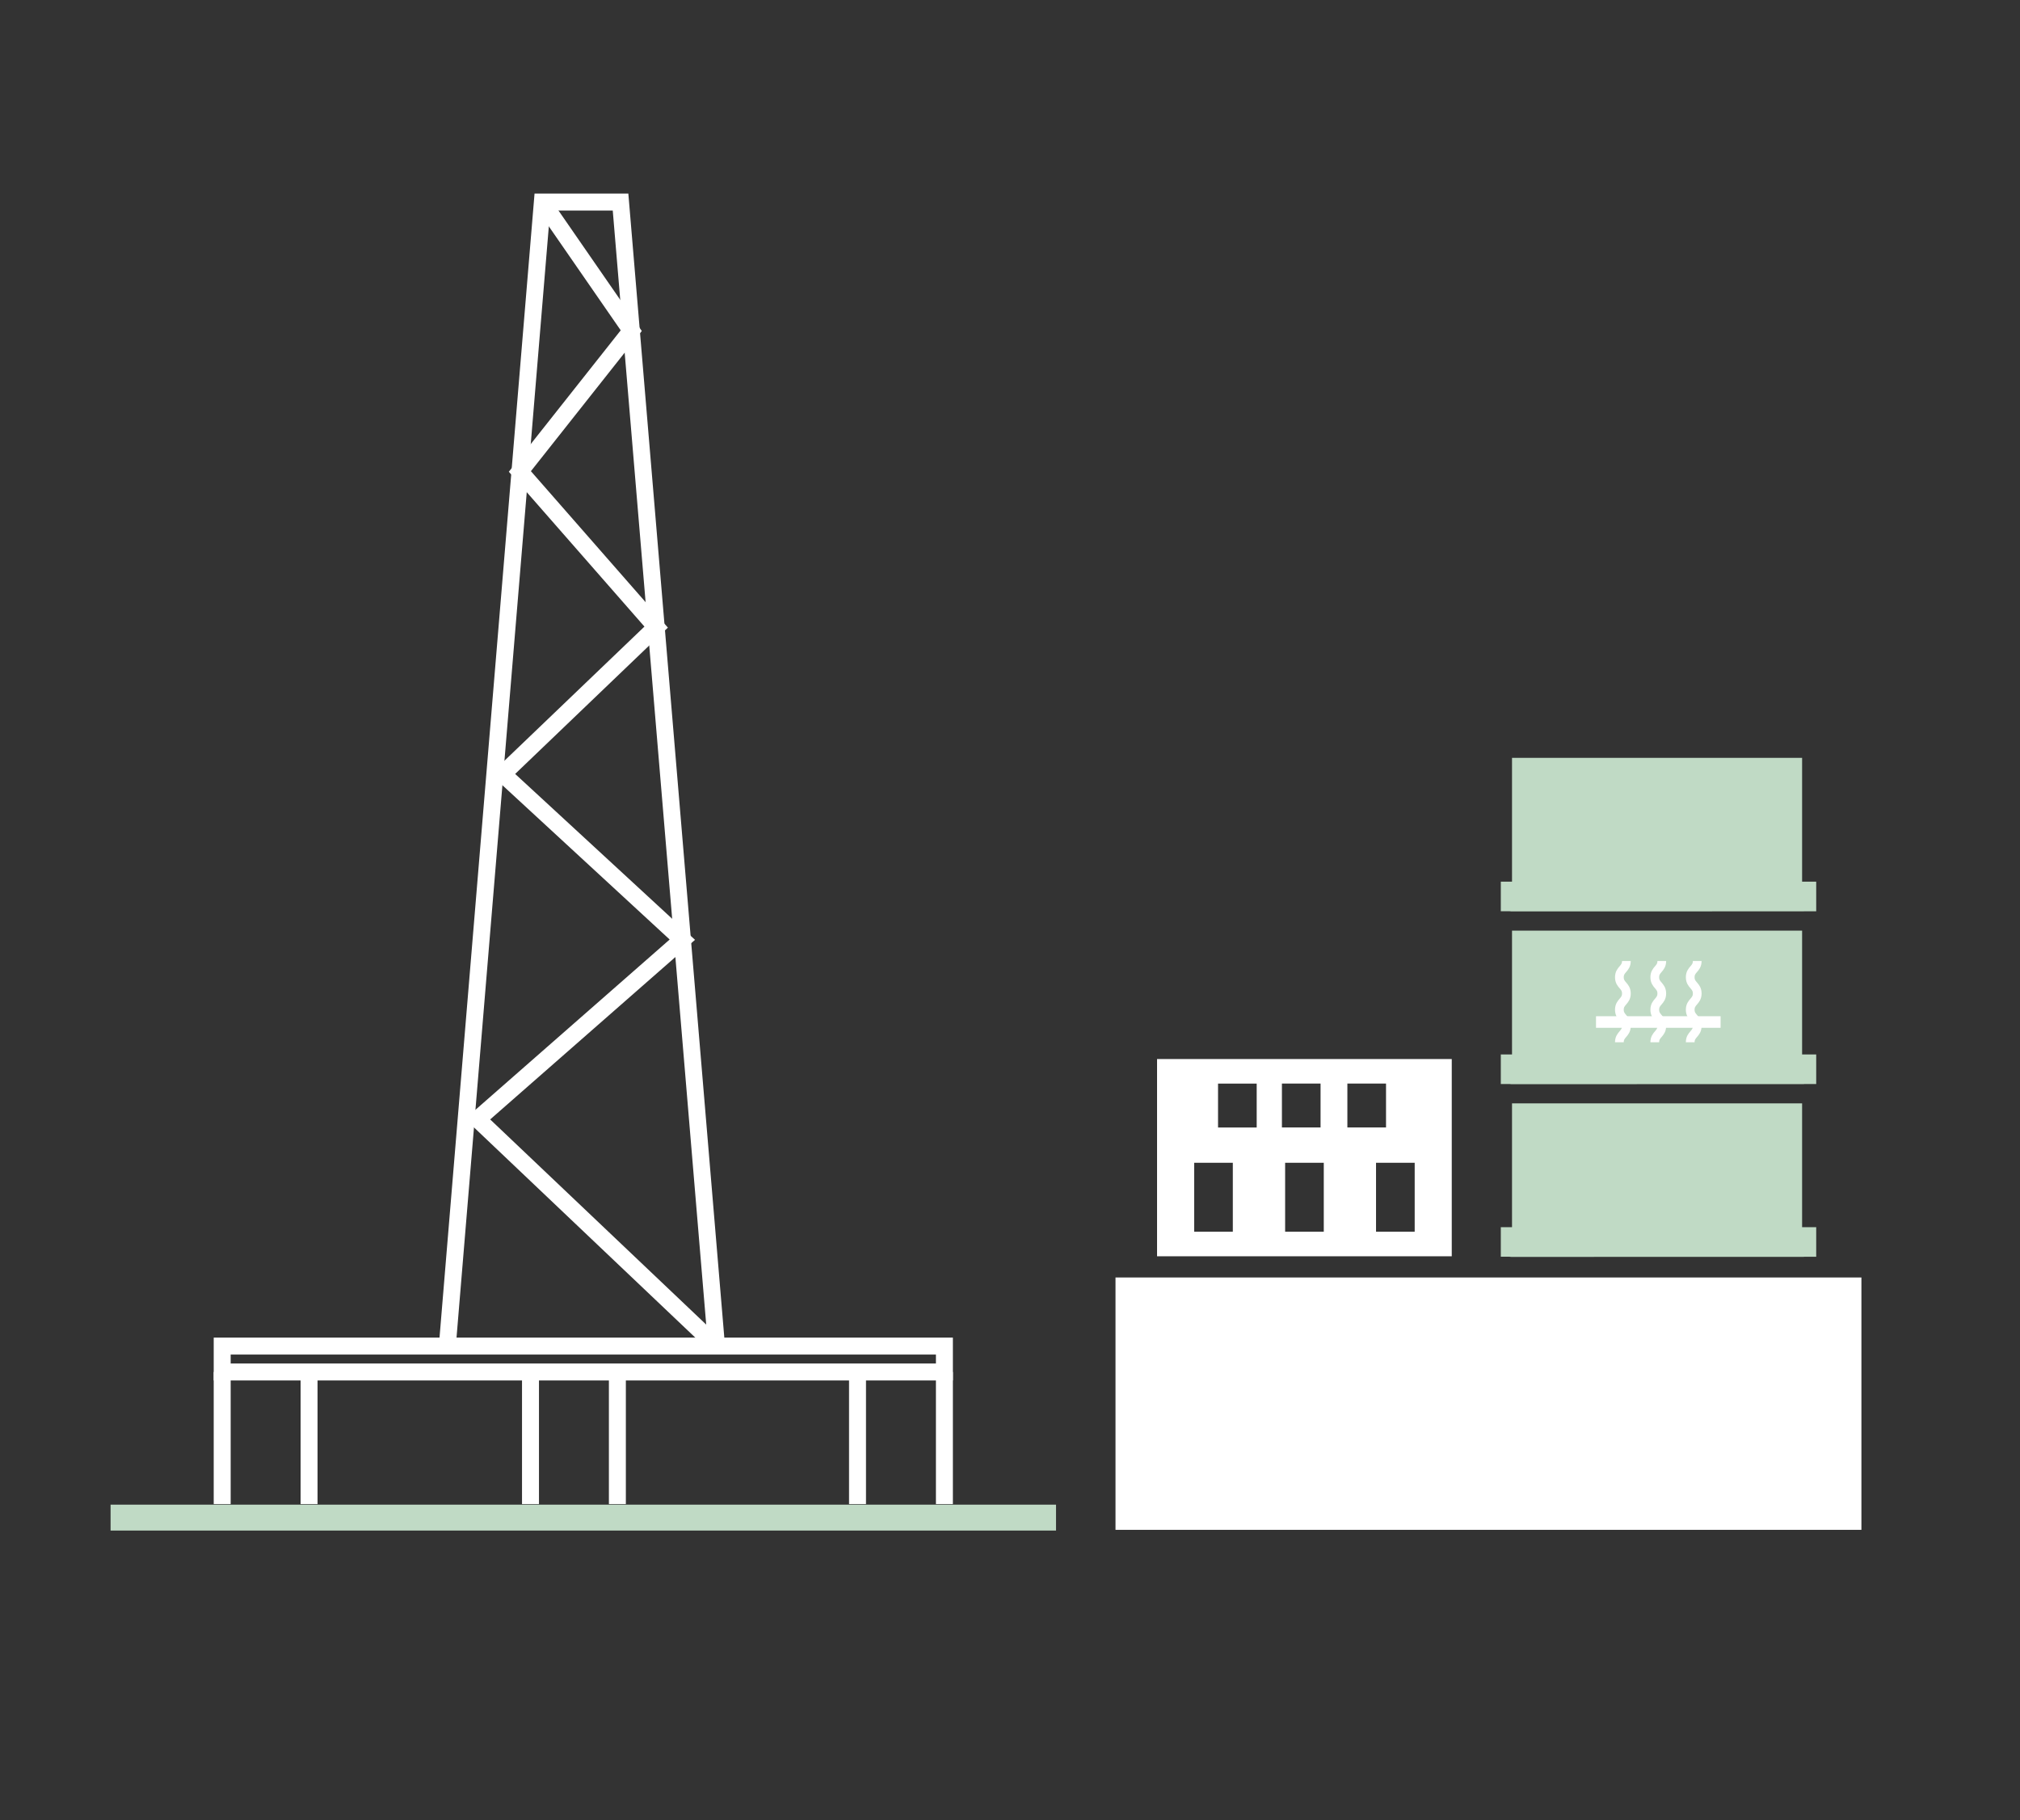 <?xml version="1.0" encoding="UTF-8"?>
<svg id="Layer_2" xmlns="http://www.w3.org/2000/svg" viewBox="0 0 446.84 402.53">
  <rect x="0" y="0" width="446.84" height="402.53" fill="#333333" stroke="none"/>
  <defs>
    <style>
      .cls-1, .cls-2, .cls-3 {
        fill: none;
      }

      .cls-2 {
        stroke-width: 3.75px;
      }

      .cls-2, .cls-3 {
        stroke: #fff;
        stroke-miterlimit: 10;
      }

      .cls-4 {
        fill: #fff;
      }

      .cls-3 {
        stroke-width: 1.93px;
      }

      .cls-5 {
        fill: #c0dac5;
      }
    </style>
  </defs>
  <g id="Layer_1-2" data-name="Layer_1">
    <g>
      <path class="cls-5" d="M233.6,332.77H24.46v5.73h209.14v-5.73Z"/>
      <g>
        <path class="cls-2" d="M158.5,297.7l-21.23-253.01h-17.3l-21.02,253.01"/>
        <path class="cls-2" d="M158.5,297.7l-52.85-50.18,45.29-39.7-39.72-36.63,33.93-32.5-30.15-34.42,24.64-31.14-19.68-28.45"/>
        <path class="cls-2" d="M208.91,297.7H49.15v5.73h159.76v-5.73Z"/>
        <path class="cls-2" d="M136.57,332.65v-29.22"/>
        <path class="cls-2" d="M117.35,332.65v-29.22"/>
        <path class="cls-2" d="M208.91,332.65v-29.22"/>
        <path class="cls-2" d="M189.69,332.65v-29.22"/>
        <path class="cls-2" d="M68.37,332.65v-29.22"/>
        <path class="cls-2" d="M49.15,332.65v-29.22"/>
      </g>
      <rect class="cls-4" x="246.76" y="282.53" width="165" height="55.81"/>
      <path class="cls-4" d="M255.95,234.22v43.62h65.19v-43.62h-65.19ZM272.71,272.41h-8.55v-15.25h8.55v15.25ZM277.99,249.36h-8.55v-9.71h8.55v9.71ZM283.57,239.64h8.55v9.71h-8.55v-9.71ZM292.83,272.41h-8.55v-15.25h8.55v15.25ZM298.05,239.64h8.55v9.71h-8.55v-9.71ZM312.94,272.41h-8.55v-15.25h8.55v15.25Z"/>
      <path class="cls-5" d="M401.76,271.4h-3.12v-27.38h-64.17v27.38h-2.48v6.54h1.93c.12.03.25.04.38.04,16.2-.01,32.4-.01,48.6-.01,5.35,0,10.7,0,16.05,0,.05,0,.1-.01.14-.02h2.67v-6.54Z"/>
      <path class="cls-5" d="M401.76,233.2h-3.12v-27.38h-64.17v27.38h-2.48v6.54h1.93c.12.03.25.04.38.04,16.2-.01,32.4-.01,48.6-.01,5.35,0,10.7,0,16.05,0,.05,0,.1-.01.14-.02h2.67v-6.54Z"/>
      <path class="cls-5" d="M401.76,194.99h-3.12v-27.38h-64.17v27.38h-2.48v6.54h1.93c.12.03.25.04.38.04,16.2-.01,32.4-.01,48.6-.01,5.35,0,10.7,0,16.05,0,.05,0,.1-.01.14-.02h2.67v-6.54Z"/>
      <g>
        <rect class="cls-4" x="353.05" y="224.75" width="27.56" height="2.56"/>
        <g>
          <path class="cls-3" d="M359.77,212.54c0,1.8-1.55,1.8-1.55,3.59,0,1.8,1.55,1.8,1.55,3.59s-1.55,1.8-1.55,3.59c0,1.8,1.55,1.8,1.55,3.6,0,1.8-1.55,1.8-1.55,3.6"/>
          <path class="cls-3" d="M367.6,212.54c0,1.8-1.55,1.8-1.55,3.59,0,1.8,1.55,1.8,1.55,3.59s-1.55,1.8-1.55,3.59c0,1.8,1.55,1.8,1.55,3.6,0,1.8-1.55,1.8-1.55,3.6"/>
          <path class="cls-3" d="M375.44,212.54c0,1.8-1.55,1.8-1.55,3.59s1.55,1.8,1.55,3.59-1.55,1.8-1.55,3.59,1.55,1.8,1.55,3.6c0,1.8-1.55,1.8-1.55,3.6"/>
        </g>
      </g>
      <rect class="cls-1" width="446.84" height="402.53"/>
    </g>
  </g>
</svg>